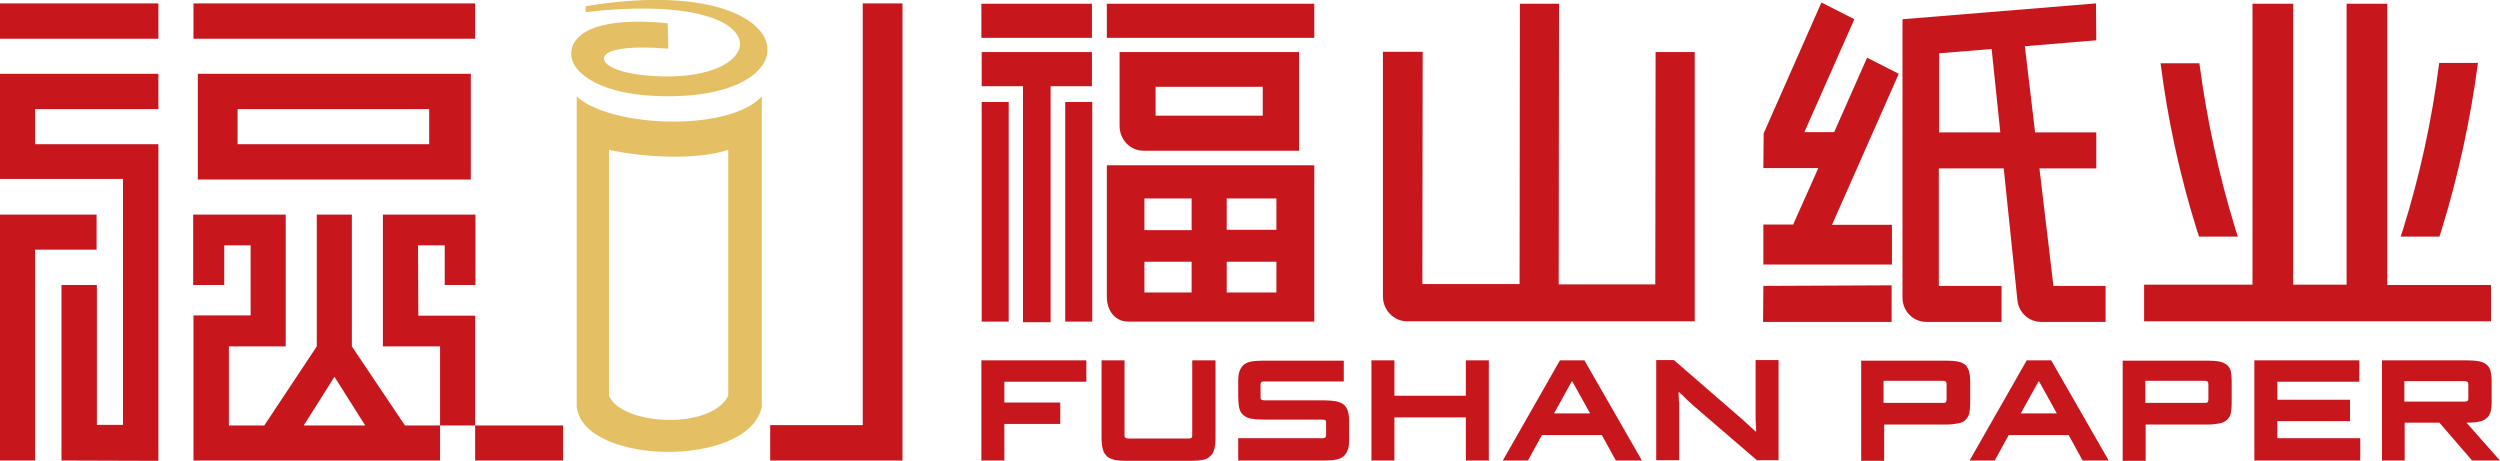 <?xml version="1.0" encoding="UTF-8"?>
<svg xmlns="http://www.w3.org/2000/svg" width="217" height="40" viewBox="0 0 217 40" fill="none">
  <g clip-path="url(#clip0_177_3293)">
    <path fill-rule="evenodd" clip-rule="evenodd" d="M58.01 4.226C54.802 3.957 52.592 4.226 52.43 5.007C52.322 5.599 53.508 6.38 56.635 6.595C67.175 7.322 68.065 -0.942 50.84 1.05V0.538C70.033 -2.638 71.408 9.098 56.635 8.318C51.702 8.048 49.33 6.11 49.6 4.388C49.869 2.719 52.215 1.454 57.956 2.019L58.01 4.226ZM50.058 8.371C52.942 11.063 63.24 11.494 66.124 8.371V35.316C64.992 40.646 50.651 40.404 50.058 35.316V8.371ZM63.213 13.001C60.517 13.916 55.881 13.674 52.861 13.001V34.347C53.94 36.931 61.703 37.362 63.213 34.347V13.001Z" fill="#E5BF63"></path>
    <path d="M117.099 36.474V38.17C117.099 38.52 117.073 38.816 116.992 39.031C116.911 39.246 116.803 39.435 116.641 39.596C116.479 39.731 116.264 39.839 115.967 39.892C115.698 39.946 115.347 39.973 114.916 39.973H107.476V38.035H114.781C114.916 38.035 114.997 38.008 115.024 37.981C115.078 37.954 115.105 37.873 115.105 37.766V36.689C115.105 36.528 115.051 36.474 115.024 36.474C114.97 36.447 114.889 36.42 114.781 36.42H109.633C109.228 36.42 108.878 36.393 108.581 36.339C108.312 36.285 108.096 36.178 107.934 36.043C107.773 35.908 107.638 35.72 107.584 35.478C107.503 35.209 107.476 34.67 107.476 34.374V33.109C107.476 32.759 107.503 32.463 107.584 32.248C107.665 32.005 107.773 31.844 107.934 31.682C108.096 31.548 108.312 31.44 108.581 31.386C108.851 31.332 109.201 31.305 109.633 31.305H116.641V33.109H109.767C109.633 33.109 109.552 33.109 109.498 33.163C109.417 33.217 109.417 33.351 109.417 33.405V34.482C109.417 34.536 109.417 34.67 109.498 34.697C109.552 34.724 109.633 34.751 109.767 34.751H114.916C115.32 34.751 115.671 34.778 115.967 34.832C116.237 34.886 116.479 34.993 116.641 35.128C116.803 35.262 116.911 35.424 116.992 35.666C117.046 35.855 117.099 36.124 117.099 36.474ZM94.294 33.136V31.279H85.183V39.973H87.178V36.797H92.03V34.939H87.178V33.136H94.294ZM103.486 31.279V37.793C103.486 37.846 103.486 37.981 103.406 38.008C103.352 38.035 103.271 38.062 103.163 38.062H97.96C97.826 38.062 97.745 38.035 97.691 38.008C97.61 37.954 97.61 37.82 97.61 37.793V31.279H95.615V37.954C95.615 38.358 95.642 38.708 95.723 38.977C95.777 39.246 95.912 39.435 96.073 39.596C96.235 39.758 96.451 39.839 96.747 39.919C97.017 39.973 97.367 40 97.799 40H103.352C103.756 40 104.106 39.973 104.403 39.919C104.673 39.865 104.888 39.758 105.05 39.596C105.212 39.435 105.346 39.246 105.4 38.977C105.481 38.708 105.508 38.385 105.508 37.954V31.279H103.486ZM127.235 31.279V34.347H121.035V31.279H119.04V39.973H121.035V36.231H127.235V39.973H129.23V31.279H127.235ZM142.52 39.973H140.255L139.042 37.766H133.84L132.626 39.973H130.443L135.403 31.279H137.533L137.559 31.332L142.52 39.973ZM138.018 35.882L136.481 33.109H136.427L134.891 35.882H138.018ZM197.673 38.035V36.554H203.98V34.697H197.673V33.136H204.789V31.279H195.678V39.973H204.87V38.035H197.673ZM152.386 31.279V34.724C152.386 34.886 152.386 35.101 152.386 35.343V36.124C152.386 36.393 152.386 36.662 152.413 36.877C152.413 37.12 152.439 37.308 152.439 37.416V37.443H152.359C152.305 37.389 152.224 37.308 152.143 37.227L151.846 36.958C151.739 36.851 151.631 36.77 151.523 36.662C151.415 36.554 151.307 36.474 151.226 36.393L145.323 31.279L145.296 31.252H143.759V39.946H145.754V36.474C145.754 36.312 145.754 36.124 145.754 35.855V35.074C145.754 34.913 145.754 34.886 145.727 34.832C145.727 34.805 145.727 34.751 145.727 34.643C145.7 34.401 145.7 34.213 145.7 34.078V34.051H145.781C145.835 34.132 145.916 34.213 146.024 34.293C146.132 34.401 146.24 34.482 146.347 34.616C146.455 34.724 146.59 34.832 146.698 34.939L147.021 35.236L152.466 39.919L152.493 39.946H154.38V31.252H152.386V31.279ZM217 39.973H214.574L211.744 36.689H208.725V39.973H206.757V31.279H214.143C214.547 31.279 214.898 31.305 215.167 31.359C215.437 31.413 215.653 31.494 215.814 31.628C215.976 31.763 216.084 31.925 216.165 32.14C216.219 32.355 216.273 32.651 216.273 32.974V34.939C216.273 35.289 216.246 35.585 216.165 35.801C216.084 36.016 215.976 36.205 215.787 36.339C215.626 36.474 215.41 36.554 215.14 36.608C214.871 36.662 214.52 36.689 214.143 36.689H214.089L217 39.973ZM208.698 34.859H213.927C214.062 34.859 214.143 34.832 214.17 34.805C214.251 34.751 214.251 34.616 214.251 34.59V33.378C214.251 33.244 214.224 33.163 214.17 33.136C214.116 33.109 214.035 33.082 213.927 33.082H208.698V34.859ZM193.629 32.194C193.683 32.436 193.71 32.705 193.71 33.028V35.02C193.71 35.37 193.683 35.639 193.629 35.882C193.575 36.124 193.467 36.285 193.306 36.447C193.144 36.581 192.955 36.689 192.686 36.743C192.416 36.797 192.066 36.851 191.661 36.851H186.243V40H184.248V31.305H191.634C192.039 31.305 192.389 31.332 192.659 31.386C192.928 31.44 193.144 31.548 193.306 31.682C193.44 31.79 193.548 31.951 193.629 32.194ZM186.243 34.966H191.473C191.58 34.966 191.688 34.913 191.688 34.697V33.351C191.688 33.217 191.661 33.136 191.607 33.109C191.553 33.082 191.473 33.055 191.365 33.055H186.216V34.966H186.243ZM170.905 32.194C170.959 32.409 171.013 32.705 171.013 33.028V35.02C171.013 35.37 170.986 35.639 170.932 35.882C170.878 36.097 170.77 36.285 170.608 36.447C170.446 36.608 170.258 36.689 169.988 36.743C169.719 36.797 169.368 36.851 168.964 36.851H163.546V40H161.551V31.305H168.937C169.341 31.305 169.692 31.332 169.961 31.386C170.231 31.44 170.446 31.548 170.608 31.682C170.716 31.79 170.824 31.979 170.905 32.194ZM163.519 34.966H168.748C168.856 34.966 168.964 34.913 168.964 34.697V33.351C168.964 33.217 168.937 33.136 168.883 33.109C168.829 33.082 168.748 33.055 168.64 33.055H163.492V34.966H163.519ZM183.035 39.973H180.771L179.558 37.766H174.355L173.142 39.973H170.959L175.919 31.279H178.048L178.075 31.332L183.035 39.973ZM176.943 33.109L175.406 35.882H178.533L176.997 33.109H176.943ZM114.08 0.323H96.073V3.284H114.08V0.323ZM94.806 0.323H85.183V3.284H94.779V0.323H94.806ZM85.21 4.522V7.483H88.795V27.968H91.194V7.483H94.779V4.522H85.21ZM112.759 4.522V13.082H99.254C98.095 13.082 97.179 12.113 97.179 10.929V4.522H112.759ZM100.306 10.04H109.606V7.537H100.306V10.04ZM114.08 14.347V27.914H97.933C96.774 27.914 96.073 26.945 96.073 25.76V14.347H114.08ZM106.479 19.946H110.792V17.227H106.479V19.946ZM106.479 25.384H110.792V22.719H106.479V25.384ZM103.433 22.719H99.335V25.384H103.433V22.719ZM103.433 17.227H99.335V19.973H103.433V17.227ZM87.555 8.856H85.21V27.914H87.555V8.856ZM94.806 8.856H92.461V27.914H94.806V8.856ZM143.706 4.522L143.679 24.684H135.295L135.322 0.511V0.323H131.926L131.899 24.657H123.461L123.488 4.495H120.038V25.733C120.038 26.918 120.981 27.887 122.14 27.887H147.102V4.522H143.706ZM207.215 24.738V0.323H203.684V24.711H199.047V0.323H195.516V24.711H186.108V27.887H216.219V24.738H207.215ZM153.059 24.818L153.033 27.941H164.193V24.765L153.059 24.818ZM164.813 6.406L162.063 5.007L159.206 11.467H156.618L160.958 1.669L158.1 0.215L153.086 11.575L153.059 14.589H157.831L155.647 19.488H153.059V22.961H164.22V19.515H159.017L164.813 6.406ZM176.646 11.494H181.957V14.616H177.024L178.237 24.818H182.766V27.941H177.186C176.107 27.941 175.218 27.133 175.11 26.056L175.002 25.007L173.924 14.616H168.29V24.818H173.735V27.941H167.212C166.053 27.941 165.136 26.999 165.136 25.841V1.669L181.93 0.296L181.957 3.499L175.757 4.011L176.646 11.494ZM173.627 11.494L172.873 4.253L168.317 4.63V11.494H173.627ZM211.717 5.491C211.097 10.39 210.046 15.236 208.563 19.973L208.374 20.538H211.744L211.933 19.946C213.388 15.209 214.439 10.363 215.086 5.464H211.717V5.491ZM194.06 19.973C192.605 15.236 191.553 10.39 190.906 5.491H187.537C188.157 10.39 189.208 15.236 190.691 19.973L190.879 20.538H194.249L194.06 19.973ZM74.886 36.904H66.853V39.973H78.336V0.296H74.886V36.904Z" fill="#C8161D"></path>
    <path fill-rule="evenodd" clip-rule="evenodd" d="M48.872 39.973H41.243V36.931H48.872V39.973ZM17.171 6.406H40.866V15.585H17.171V6.406ZM37.254 9.475H20.622V12.517H37.254V9.475ZM0 3.365H13.748V0.296H0V3.365ZM8.41 36.904V24.737H5.337V39.973L13.748 40V12.517H3.046V9.475H13.748V6.406H0V15.531H10.675V36.877H8.41V36.904ZM3.046 39.973V21.669H8.383V18.627H0V39.973H3.046ZM16.794 3.365H41.243V0.296H16.794V3.365ZM38.197 36.931V39.973H16.794V27.375H21.754V21.292H19.463V24.737H16.767V18.627H24.8V30.067H19.867V36.931H22.94L27.496 30.067V18.627H30.542V30.067L35.151 36.931H38.197ZM31.701 36.931L29.032 32.705L26.363 36.931H31.701ZM41.27 24.737V18.627H33.237V30.067H38.197V36.931H41.243V27.402H36.31L36.283 21.292H38.602V24.737H41.27Z" fill="#C8161D"></path>
  </g>
  <defs>
    <clipPath id="clip0_177_3293">
      <rect width="217" height="40" fill="white"></rect>
    </clipPath>
  </defs>
</svg>
